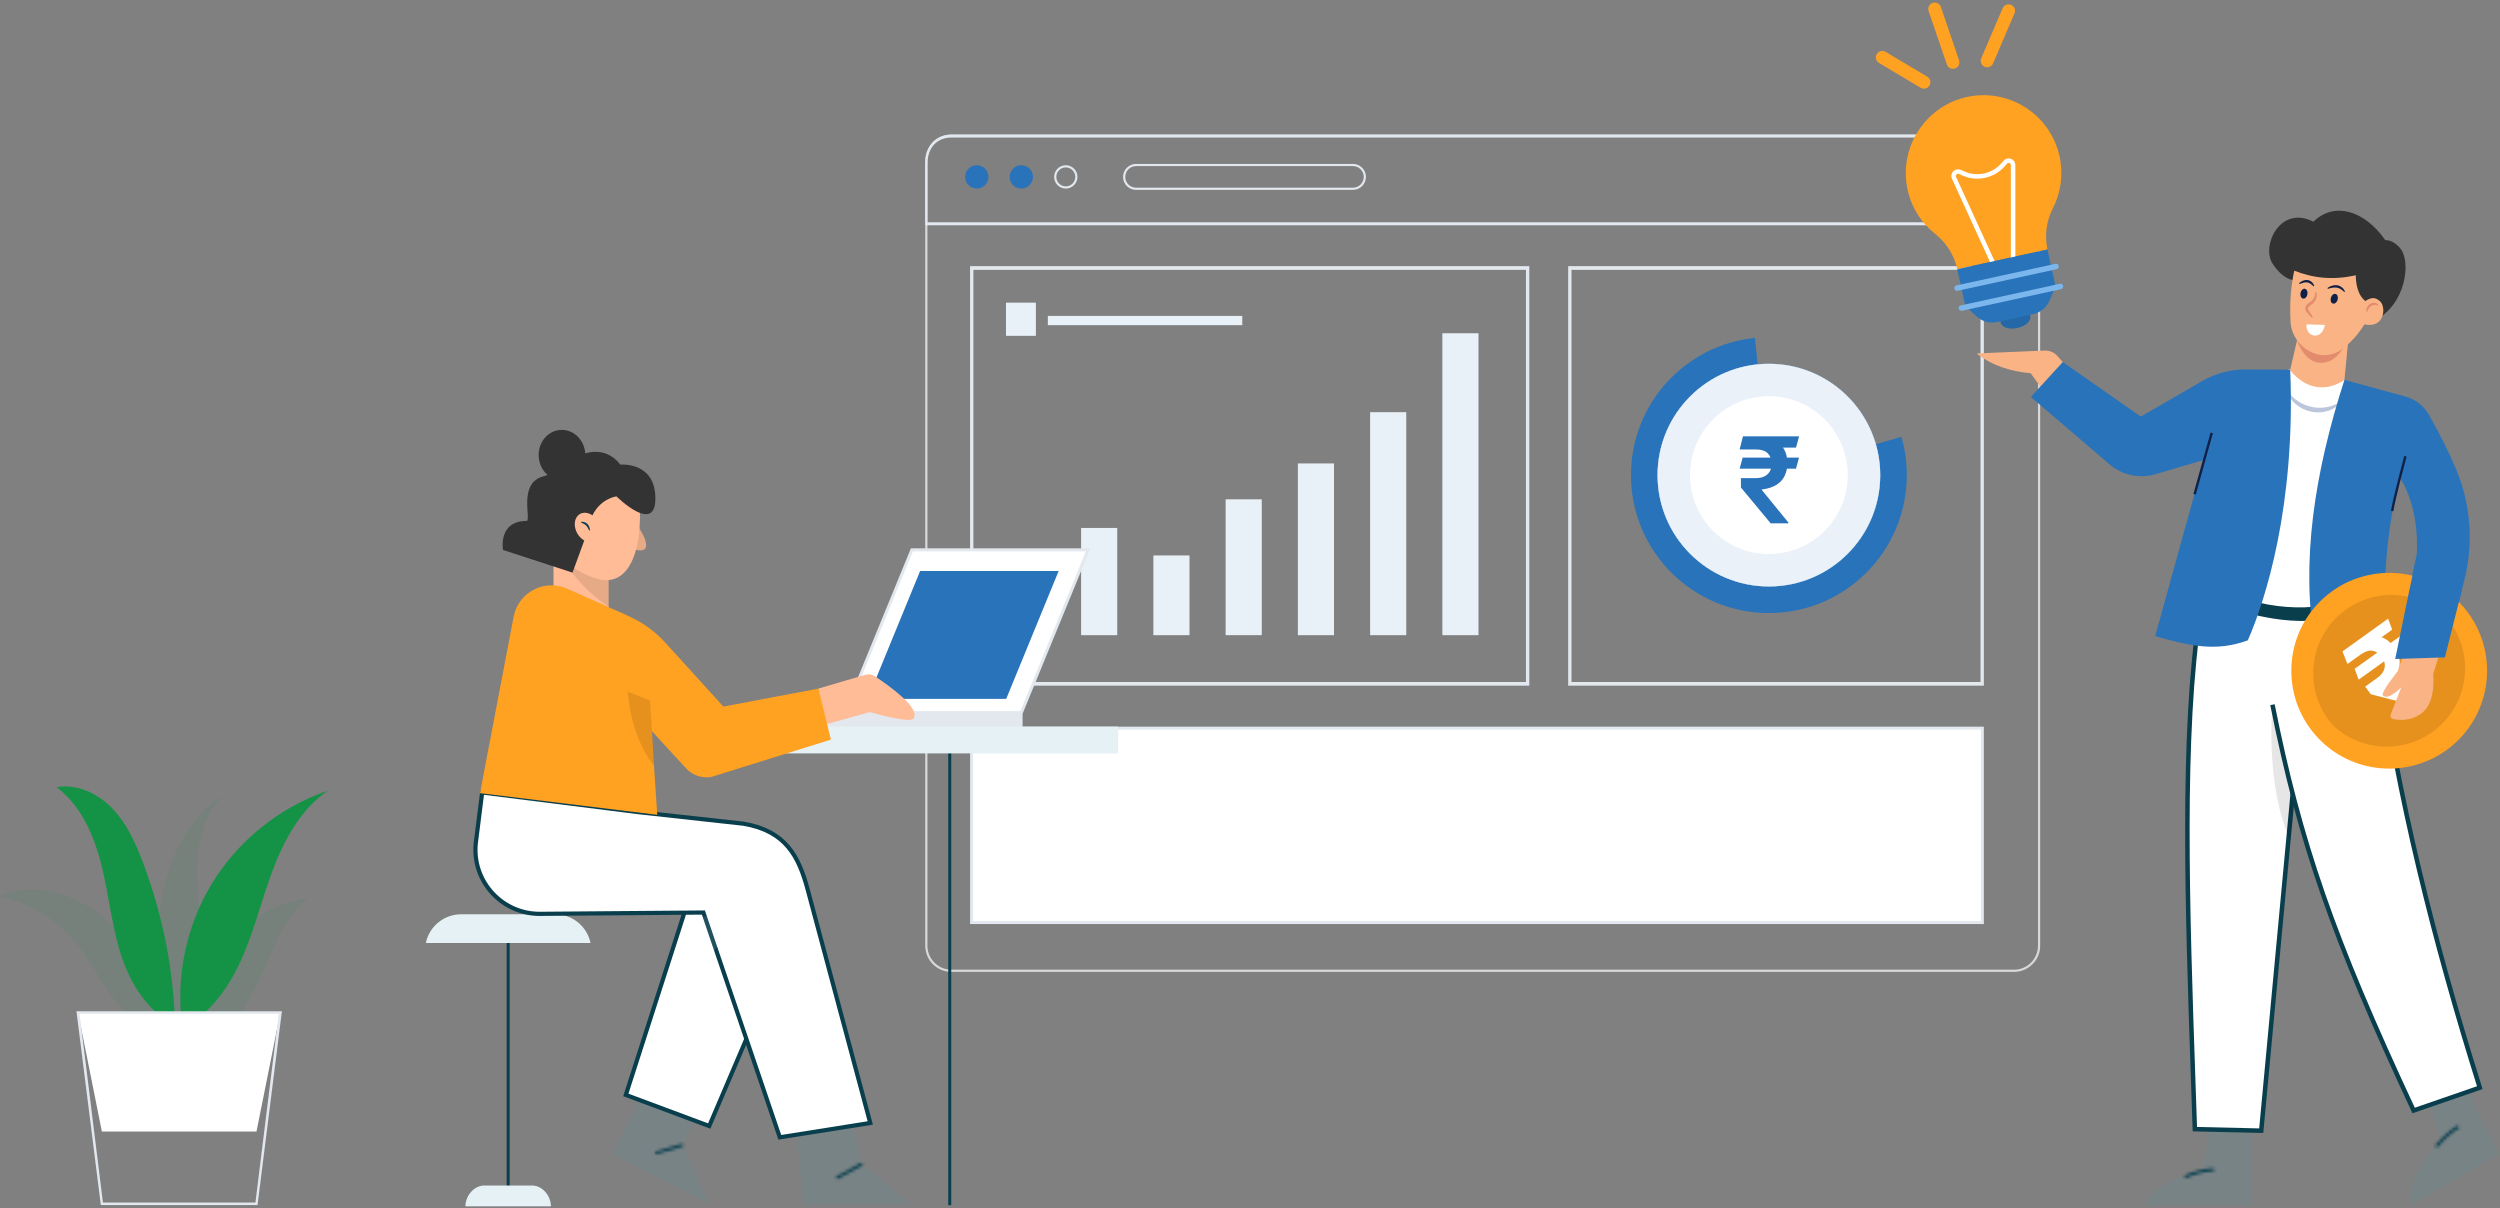 <svg xmlns="http://www.w3.org/2000/svg" width="836" height="404" viewBox="0 0 836 404" fill="none"><rect x="0" y="0" width="836" height="404" fill="#808080" stroke="none"/><path d="M61.095 344.239C58.547 327.549 62.048 310.002 70.803 295.564C79.558 281.129 93.504 269.917 109.481 264.46C100.434 270.795 94.908 281.03 91.056 291.378C87.204 301.727 84.673 312.591 79.919 322.561C75.165 332.527 67.667 341.843 57.273 345.571L61.095 344.236V344.239Z" fill="#149346"></path><path d="M58.597 344.377C58.236 325.088 54.49 305.865 47.581 287.853C45.126 281.457 42.186 275.071 37.401 270.168C32.616 265.266 25.658 262.033 18.914 263.231C27.314 269.518 31.666 279.859 34.117 290.063C36.568 300.263 37.511 310.849 40.961 320.757C44.41 330.665 51.01 340.215 60.887 343.757L58.601 344.373L58.597 344.377Z" fill="#149346"></path><path d="M57.282 345.644C52.479 332.71 47.26 319.453 37.604 309.603C27.947 299.751 12.648 294.115 0 299.623C10.242 301.947 19.626 307.875 26.123 316.127C30.887 322.179 34.089 329.353 38.988 335.295C43.887 341.237 51.361 346.026 58.931 344.608L57.282 345.644Z" fill="#149346" fill-opacity="0.1"></path><path d="M55.746 344.759C53.777 330.565 51.811 316.144 53.884 301.968C55.956 287.791 62.663 273.635 74.674 265.824C68.026 272.344 65.806 282.217 65.802 291.53C65.802 300.842 67.685 310.068 67.844 319.38C68.002 328.692 66.153 338.583 59.857 345.441L55.75 344.759H55.746Z" fill="#149346" fill-opacity="0.1"></path><path d="M62.391 342.69C66.993 330.961 71.903 318.784 81.277 310.364C87.298 304.959 94.965 301.413 102.983 300.329C97.361 304.814 93.842 311.386 90.923 317.958C88.004 324.53 85.484 331.374 81.256 337.192C77.029 343.01 70.677 347.795 63.492 348.101L62.391 342.69Z" fill="#149346" fill-opacity="0.1"></path><path d="M85.772 378.379H34.067L26.098 338.607H93.742L85.772 378.379Z" fill="white"></path><path d="M86.123 402.981H33.716L25.57 338.177H94.264L86.119 402.981H86.123ZM34.421 402.12H85.417L93.214 339.037H26.62L34.418 402.12H34.421Z" fill="#E2E8ED"></path><path d="M673.489 325H318.15C313.323 325 309.398 321.075 309.398 316.248V53.752C309.398 48.925 313.323 45 318.15 45H673.489C678.309 45 682.234 48.925 682.234 53.752V316.248C682.234 321.075 678.312 325 673.489 325ZM318.15 45.732C313.727 45.732 310.13 49.329 310.13 53.752V316.248C310.13 320.671 313.727 324.268 318.15 324.268H673.489C677.905 324.268 681.503 320.671 681.503 316.248V53.752C681.503 49.329 677.908 45.732 673.489 45.732H318.15Z" fill="#D9D9D9"></path><path d="M682.231 75.32H309.398V54.889C309.398 48.332 313.323 45 318.15 45H673.489C678.309 45 682.234 48.332 682.234 54.889V75.32H682.231ZM310.127 74.326H681.5V54.889C681.5 48.881 677.905 45.994 673.486 45.994H318.15C313.727 45.994 310.13 48.881 310.13 54.889V74.326H310.127Z" fill="#E2E8ED"></path><path d="M326.644 63.059C328.799 63.059 330.545 61.312 330.545 59.157C330.545 57.003 328.799 55.256 326.644 55.256C324.489 55.256 322.742 57.003 322.742 59.157C322.742 61.312 324.489 63.059 326.644 63.059Z" fill="#2873B9"></path><path d="M341.527 55.256C339.375 55.256 337.625 57.006 337.625 59.157C337.625 61.309 339.375 63.059 341.527 63.059C343.678 63.059 345.428 61.309 345.428 59.157C345.428 57.006 343.678 55.256 341.527 55.256Z" fill="#2873B9"></path><path d="M356.402 63.059C354.25 63.059 352.5 61.309 352.5 59.157C352.5 57.006 354.25 55.256 356.402 55.256C358.553 55.256 360.303 57.006 360.303 59.157C360.303 61.309 358.553 63.059 356.402 63.059ZM356.402 55.985C354.654 55.985 353.232 57.407 353.232 59.154C353.232 60.902 354.654 62.324 356.402 62.324C358.149 62.324 359.571 60.902 359.571 59.154C359.571 57.407 358.149 55.985 356.402 55.985Z" fill="#E2E8ED"></path><path d="M452.427 63.501H379.894C377.497 63.501 375.551 61.552 375.551 59.157C375.551 56.763 377.5 54.814 379.894 54.814H452.427C454.821 54.814 456.77 56.763 456.77 59.157C456.77 61.552 454.821 63.501 452.427 63.501ZM379.894 55.543C377.901 55.543 376.283 57.164 376.283 59.155C376.283 61.145 377.904 62.767 379.894 62.767H452.427C454.42 62.767 456.039 61.145 456.039 59.155C456.039 57.164 454.417 55.543 452.427 55.543H379.894Z" fill="#E2E8ED"></path><path d="M324.898 308.5V243.5H662.898V308.5H324.898Z" fill="white" stroke="#E2E8ED"></path><path d="M637.626 158.883C637.626 184.351 616.984 205 591.515 205C566.047 205 545.398 184.351 545.398 158.883C545.398 134.989 563.573 115.34 586.849 113L588.388 128.132C572.792 129.702 560.615 142.872 560.615 158.883C560.615 175.953 574.449 189.787 591.515 189.787C608.581 189.787 622.409 175.953 622.409 158.883C622.409 155.904 621.988 153.026 621.203 150.304L635.824 146.081C636.998 150.145 637.626 154.443 637.626 158.885V158.883Z" fill="#2873B9"></path><path d="M591.515 196.115C612.079 196.115 628.749 179.445 628.749 158.881C628.749 138.317 612.079 121.647 591.515 121.647C570.951 121.647 554.281 138.317 554.281 158.881C554.281 179.445 570.951 196.115 591.515 196.115Z" fill="white"></path><path d="M591.515 196.115C612.079 196.115 628.749 179.445 628.749 158.881C628.749 138.317 612.079 121.647 591.515 121.647C570.951 121.647 554.281 138.317 554.281 158.881C554.281 179.445 570.951 196.115 591.515 196.115Z" fill="#2873B9"></path><path d="M591.515 196.115C612.079 196.115 628.749 179.445 628.749 158.881C628.749 138.317 612.079 121.647 591.515 121.647C570.951 121.647 554.281 138.317 554.281 158.881C554.281 179.445 570.951 196.115 591.515 196.115Z" fill="white" fill-opacity="0.9"></path><path d="M591.513 185.261C606.078 185.261 617.885 173.45 617.885 158.88C617.885 144.311 606.078 132.5 591.513 132.5C576.948 132.5 565.141 144.311 565.141 158.88C565.141 173.45 576.948 185.261 591.513 185.261Z" fill="white"></path><path d="M601.592 153.011L600.583 156.733H581.734L582.756 153.011H601.592ZM592.117 175L582.174 163.04L582.16 159.886H587.075C588.249 159.886 589.229 159.692 590.015 159.304C590.81 158.906 591.412 158.352 591.819 157.642C592.236 156.922 592.444 156.08 592.444 155.114C592.444 153.665 592.018 152.5 591.165 151.619C590.313 150.739 588.95 150.298 587.075 150.298H581.734L582.842 145.909H587.075C589.461 145.909 591.435 146.278 592.998 147.017C594.57 147.746 595.744 148.778 596.521 150.114C597.307 151.449 597.7 153.011 597.7 154.801C597.7 156.383 597.411 157.794 596.833 159.034C596.255 160.275 595.346 161.293 594.106 162.088C592.865 162.884 591.241 163.414 589.234 163.679L589.063 163.736L598.04 174.744V175H592.117ZM601.62 145.909L600.583 149.688L585.299 149.631L586.336 145.909H601.62Z" fill="#2873B9"></path><path d="M511.391 229.289H324.391V89H511.391V229.289ZM325.503 228.055H510.278V90.235H325.503V228.055Z" fill="#E2E8ED"></path><path d="M663.398 229.289H524.398V89H663.398V229.289ZM525.511 228.055H662.286V90.235H525.511V228.055Z" fill="#E2E8ED"></path><path d="M349.448 187.789H337.367V212.402H349.448V187.789Z" fill="#E9F1F8"></path><path d="M373.604 176.544H361.523V212.402H373.604V176.544Z" fill="#E9F1F8"></path><path d="M397.769 185.739H385.688V212.402H397.769V185.739Z" fill="#E9F1F8"></path><path d="M421.933 166.973H409.852V212.397H421.933V166.973Z" fill="#E9F1F8"></path><path d="M446.089 154.972H434.008V212.402H446.089V154.972Z" fill="#E9F1F8"></path><path d="M470.253 137.835H458.172V212.402H470.253V137.835Z" fill="#E9F1F8"></path><path d="M494.409 111.439H482.328V212.402H494.409V111.439Z" fill="#E9F1F8"></path><path d="M346.398 101.204H336.398V112.298H346.398V101.204Z" fill="#E9F1F8"></path><path d="M415.415 105.642H350.398V108.733H415.415V105.642Z" fill="#E9F1F8"></path><path d="M170.429 311.071H169.426V403.007H170.429V311.071Z" fill="#093E4D"></path><path d="M161.934 396.441H177.935C181.41 396.441 184.228 399.921 184.228 403.393H155.637C155.637 399.917 158.458 396.441 161.93 396.441H161.934Z" fill="#E6F1F5"></path><path d="M197.469 315.334H142.398C143.566 309.743 148.499 305.738 154.21 305.738H185.662C191.373 305.738 196.302 309.743 197.473 315.334H197.469Z" fill="#E6F1F5"></path><path d="M341.951 238.671H271.379V243.314H341.951V238.671Z" fill="#E2E8ED"></path><path d="M341.573 238.284H282.625L304.951 183.854H363.895L341.573 238.284Z" fill="white"></path><path d="M341.907 238.786H281.875L304.611 183.353H364.642L341.907 238.786ZM283.372 237.783H341.232L363.145 184.356H305.285L283.372 237.783Z" fill="#E2E8ED"></path><path d="M336.474 233.709H290.148L307.691 190.934H354.017L336.474 233.709Z" fill="#2873B9"></path><path d="M318.097 244.484H317.094V403.006H318.097V244.484Z" fill="#093E4D"></path><path d="M373.899 242.983H261.305V251.937H373.899V242.983Z" fill="#E6F1F5"></path><path d="M212.415 174.666C213.823 176.693 215.842 179.559 216.067 182.063C216.392 185.707 210.56 183.151 210.492 183.468L212.415 174.666Z" fill="#FFBC96"></path><path d="M212.415 174.666C213.823 176.693 215.842 179.559 216.067 182.063C216.392 185.707 210.56 183.151 210.492 183.468L212.415 174.666Z" fill="black" fill-opacity="0.1"></path><path d="M203.523 178.954H185.094V205.964H203.523V178.954Z" fill="#FFBC96"></path><path d="M203.53 183.586V202.87C197.722 199.222 192.702 193.804 188.363 187.547L203.53 183.586Z" fill="black" fill-opacity="0.1"></path><path d="M213.874 176.304C213.3 185.636 209.708 196.191 199.912 193.586C192.218 191.539 183.746 185.062 183.746 175.714C183.746 166.367 190.216 158.786 198.198 158.786C203.187 158.786 209.468 161.206 212.421 165.882C214.195 168.687 214.123 172.235 213.874 176.304Z" fill="#FFBC96"></path><path d="M197.569 173.599C200.177 166.68 206.149 165.998 206.149 165.998C206.149 165.998 219.979 179.676 219.12 165.544C218.438 154.315 207.465 155.374 207.465 155.374C202.104 148.395 193.503 151.124 190.369 155.174C187.234 159.223 188.346 156.896 180.961 159.524C173.577 162.153 177.522 173.387 176.206 174.193C166.393 174.193 168.211 183.906 168.211 183.906L191.444 191.483L197.039 176.208L197.569 173.599Z" fill="#333333"></path><path d="M199.994 174.39C201.431 176.879 201.041 179.792 199.127 180.9C197.213 182.008 194.496 180.884 193.059 178.396C191.622 175.907 192.011 172.994 193.926 171.886C195.84 170.778 198.557 171.902 199.994 174.39Z" fill="#FFBC96"></path><path d="M197.022 177.389C196.697 176.759 196.42 176.145 195.983 175.716C195.766 175.499 195.517 175.322 195.232 175.17C194.947 175.017 194.63 174.889 194.305 174.732L194.353 174.471C194.722 174.451 195.096 174.496 195.461 174.616C195.826 174.736 196.183 174.949 196.46 175.238C196.741 175.527 196.942 175.872 197.07 176.229C197.199 176.587 197.267 176.952 197.279 177.321L197.022 177.385V177.389Z" fill="#093E4D"></path><path d="M188.332 160.663C192.638 160.459 195.95 156.511 195.729 151.843C195.508 147.176 191.838 143.558 187.532 143.762C183.225 143.965 179.913 147.914 180.134 152.581C180.355 157.249 184.025 160.867 188.332 160.663Z" fill="#333333"></path><path d="M217.519 361.135L204.785 385.938L236.952 402.453L228.392 382.876L235.375 367.364L217.519 361.135Z" fill="#33A0BF" fill-opacity="0.1"></path><mask id="path-49-inside-1_2111_6531" fill="white"><path d="M228.234 382.407L219.094 385.097L219.377 386.059L228.517 383.369L228.234 382.407Z"></path></mask><path d="M219.094 385.097L218.67 383.658L217.231 384.081L217.655 385.52L219.094 385.097ZM228.234 382.407L229.673 381.983L229.249 380.544L227.81 380.968L228.234 382.407ZM228.517 383.369L228.941 384.808L230.38 384.385L229.956 382.946L228.517 383.369ZM219.377 386.059L217.938 386.483L218.362 387.922L219.801 387.498L219.377 386.059ZM219.517 386.536L228.657 383.846L227.81 380.968L218.67 383.658L219.517 386.536ZM226.795 382.83L227.078 383.793L229.956 382.946L229.673 381.983L226.795 382.83ZM228.094 381.93L218.954 384.62L219.801 387.498L228.941 384.808L228.094 381.93ZM220.816 385.636L220.533 384.673L217.655 385.52L217.938 386.483L220.816 385.636Z" fill="#093E4D" mask="url(#path-49-inside-1_2111_6531)"></path><path d="M262.49 317.185L237.164 376.543L209.277 366.139L229.022 304.695C232.314 295.899 242.455 291.506 251.718 294.963C260.982 298.42 265.765 308.383 262.49 317.185Z" fill="white" stroke="#093E4D" stroke-width="1.4"></path><path d="M265.816 373.236L268.658 402.75H304.818L288.263 389.245L284.378 372.232L265.816 373.236Z" fill="#33A0BF" fill-opacity="0.1"></path><mask id="path-53-inside-2_2111_6531" fill="white"><path d="M288.026 388.792L279.457 393.517L279.941 394.395L288.51 389.671L288.026 388.792Z"></path></mask><path d="M279.457 393.517L278.733 392.203L277.419 392.927L278.143 394.241L279.457 393.517ZM288.026 388.792L289.339 388.068L288.615 386.754L287.301 387.479L288.026 388.792ZM288.51 389.671L289.234 390.985L290.548 390.26L289.824 388.947L288.51 389.671ZM279.941 394.395L278.628 395.12L279.352 396.433L280.666 395.709L279.941 394.395ZM280.181 394.83L288.75 390.106L287.301 387.479L278.733 392.203L280.181 394.83ZM286.712 389.517L287.196 390.395L289.824 388.947L289.339 388.068L286.712 389.517ZM287.786 388.357L279.217 393.082L280.666 395.709L289.234 390.985L287.786 388.357ZM281.255 393.671L280.771 392.792L278.143 394.241L278.628 395.12L281.255 393.671Z" fill="#093E4D" mask="url(#path-53-inside-2_2111_6531)"></path><path d="M291.016 375.52L260.766 380.322L239.312 317.236L239.312 317.235L235.371 305.629L235.208 305.15L234.702 305.154L180.951 305.587L180.941 305.588C168.072 305.879 157.833 294.858 159.09 282.036L161.237 265.001L213.719 271.604L213.719 271.604L213.73 271.605L248.653 275.447C255.778 276.68 260.369 279.437 263.557 283.219C266.768 287.029 268.609 291.937 270.116 297.57L270.116 297.571L291.016 375.52Z" fill="white" stroke="#093E4D" stroke-width="1.4"></path><path d="M238.656 318.123L234.715 306.517L241.987 306.268C242.661 310.642 240.923 315.531 238.656 318.127V318.123Z" fill="white" fill-opacity="0.1"></path><path d="M273.674 230.257L289.298 225.666C290.426 225.337 291.634 225.517 292.613 226.167C296.891 229.005 308.273 237.04 305.399 240.323C303.963 241.964 290.899 238.119 290.899 238.119L271.984 243.397L273.674 230.261V230.257Z" fill="#FFBC96"></path><path fill-rule="evenodd" clip-rule="evenodd" d="M160.512 265.231L219.784 272.475L218.691 256.023L218.004 244.523L229.389 256.911C231.557 259.271 234.779 260.358 237.93 259.797L277.851 247.319L273.669 230.262L241.895 236.282L222.523 214.947C219.033 211.102 214.77 208.039 210.02 205.953C209.764 205.817 209.503 205.689 209.235 205.571L189.12 196.633C185.874 195.357 182.25 195.449 179.079 196.894C175.274 198.619 172.545 202.103 171.763 206.205L160.512 265.231Z" fill="#FFA121"></path><path d="M218.688 256.023C213.772 249.762 210.85 241.494 209.879 231.26L217.396 234.298L218.692 256.023H218.688Z" fill="black" fill-opacity="0.1"></path><path d="M828.338 371.179C824.432 374.003 820.396 376.037 814.947 377.002L816.231 380.878C806.725 392.056 805.076 398.949 806.496 402.946L835.795 385.724L828.341 371.179H828.338Z" fill="#33A0BF" fill-opacity="0.1"></path><mask id="path-61-inside-3_2111_6531" fill="white"><path d="M822.465 377.098L821.776 376.333C819.302 377.928 817.069 379.868 815.143 382.093L814.317 383.047L815.006 383.812L815.831 382.858C817.757 380.633 819.991 378.693 822.465 377.098Z"></path></mask><path d="M821.776 376.333L822.891 375.33L822.037 374.381L820.963 375.073L821.776 376.333ZM822.465 377.098L823.277 378.359L824.758 377.404L823.579 376.095L822.465 377.098ZM815.006 383.812L813.891 384.816L815.028 386.079L816.14 384.794L815.006 383.812ZM814.317 383.047L813.183 382.066L812.317 383.067L813.202 384.051L814.317 383.047ZM815.143 382.093L814.009 381.112L815.143 382.093ZM815.831 382.858L814.697 381.877L814.697 381.877L815.831 382.858ZM820.661 377.337L821.35 378.102L823.579 376.095L822.891 375.33L820.661 377.337ZM816.121 382.809L815.432 382.044L813.202 384.051L813.891 384.816L816.121 382.809ZM815.452 384.029L816.277 383.075L814.009 381.112L813.183 382.066L815.452 384.029ZM814.697 381.877L813.872 382.831L816.14 384.794L816.966 383.84L814.697 381.877ZM821.652 375.838C819.058 377.51 816.716 379.543 814.697 381.877L816.966 383.84C818.798 381.722 820.924 379.877 823.277 378.359L821.652 375.838ZM816.277 383.075C818.11 380.957 820.235 379.112 822.589 377.594L820.963 375.073C818.37 376.745 816.028 378.778 814.009 381.112L816.277 383.075Z" fill="#093E4D" mask="url(#path-61-inside-3_2111_6531)"></path><path d="M821.326 354.46L809.258 359.825L814.948 377.002C820.397 376.037 824.433 374.003 828.339 371.179L821.326 354.46Z" fill="#33A0BF" fill-opacity="0.1"></path><path d="M752.94 386.815V368.138L740.067 367.869L737.445 386.667C743.124 387.698 748.262 387.698 752.94 386.815Z" fill="#33A0BF" fill-opacity="0.1"></path><path d="M737.443 386.667L736.849 390.932C722.877 395.417 718.443 398.856 717.539 403H752.941V386.815C748.263 387.698 743.124 387.698 737.446 386.667H737.443Z" fill="#33A0BF" fill-opacity="0.1"></path><mask id="path-66-inside-4_2111_6531" fill="white"><path d="M740.489 391.617L740.236 390.619C737.02 390.804 733.866 391.576 730.928 392.895L730.508 393.084L730.761 394.081L731.18 393.893C734.118 392.573 737.273 391.802 740.489 391.617Z"></path></mask><path d="M740.236 390.619L741.69 390.251L741.386 389.051L740.15 389.122L740.236 390.619ZM740.489 391.617L740.575 393.114L742.389 393.01L741.943 391.249L740.489 391.617ZM730.761 394.081L729.307 394.45L729.745 396.182L731.375 395.45L730.761 394.081ZM730.508 393.084L729.893 391.715L728.745 392.231L729.054 393.452L730.508 393.084ZM731.18 393.893L731.795 395.261L731.795 395.261L731.18 393.893ZM730.928 392.895L731.542 394.264L730.928 392.895ZM738.782 390.988L739.035 391.985L741.943 391.249L741.69 390.251L738.782 390.988ZM732.215 393.713L731.962 392.715L729.054 393.452L729.307 394.45L732.215 393.713ZM730.566 392.524L730.146 392.713L731.375 395.45L731.795 395.261L730.566 392.524ZM731.122 394.452L731.542 394.264L730.313 391.527L729.893 391.715L731.122 394.452ZM731.542 394.264C734.313 393.019 737.289 392.291 740.322 392.117L740.15 389.122C736.752 389.317 733.418 390.132 730.313 391.527L731.542 394.264ZM740.403 390.119C737.005 390.315 733.671 391.13 730.566 392.524L731.795 395.261C734.566 394.016 737.542 393.289 740.575 393.114L740.403 390.119Z" fill="#093E4D" mask="url(#path-66-inside-4_2111_6531)"></path><path d="M769.934 248.591L769.933 248.592L768.188 250.732L768.044 250.909L768.023 251.136L765.214 281.146L765.214 281.146L756.155 378.099L733.958 377.591C733.784 372.372 733.605 367.138 733.425 361.902C731.428 303.717 729.422 245.255 735.718 204.656L735.718 204.655L738.028 189.522L793.002 193.449L794.552 218.511L769.934 248.591Z" fill="white" stroke="#093E4D" stroke-width="1.5"></path><path d="M689.784 121.074L687.993 119.042C686.921 117.825 685.356 117.159 683.735 117.225L661.326 118.174C661.199 118.18 661.148 118.343 661.248 118.419C666.109 122.183 672.152 124.16 679.057 124.826L685.962 134.281L689.784 121.074Z" fill="#F9B384"></path><path opacity="0.1" d="M770.514 249.066L768.769 251.206L765.96 281.216C757.304 262.493 759.917 235.654 759.917 235.654L770.514 249.066Z" fill="black"></path><path d="M795.316 218.758C801.464 265.158 813.948 315.044 829.241 363.71L807.116 371.354C780.029 313.293 769.167 281.915 759.914 235.651L777.615 227.203L795.316 218.755V218.758Z" fill="white"></path><path d="M759.914 235.651C769.167 281.915 780.029 313.293 807.116 371.354L829.241 363.71C813.948 315.044 801.464 265.158 795.316 218.758V218.755" stroke="#093E4D" stroke-width="1.5"></path><path d="M768.944 110.278L765.141 126.637L773.384 134.953L783.405 132.939L785.687 109.476L768.944 110.278Z" fill="#F9B384"></path><path d="M740.207 202.064C751.47 204.68 766.757 211.115 786.067 205.283L788.482 196.434L742.018 195.229L740.207 202.067V202.064Z" fill="#093E4D"></path><path d="M765.549 123.421C765.549 123.421 772.788 134.284 784.054 127.041L794.112 144.54L789.485 199.249C772.616 205.717 756.341 203.58 740.406 196.434L752.474 132.472L765.549 123.421Z" fill="white"></path><g opacity="0.3"><path d="M764.543 130.326C765.661 131.872 766.966 133.168 768.461 134.157C769.956 135.13 771.614 135.824 773.341 136.134C775.062 136.475 776.849 136.429 778.585 136.038C780.324 135.637 781.988 134.859 783.585 133.81C782.452 135.347 780.812 136.559 778.947 137.24C777.084 137.939 775.01 138.075 773.039 137.713C771.074 137.328 769.203 136.45 767.705 135.151C766.201 133.868 765.061 132.171 764.546 130.326H764.543Z" fill="#1F3C88"></path></g><path d="M765.848 123.62L750.504 123.554C745.598 123.599 740.787 124.91 736.538 127.367L715.865 139.311L689.785 121.073L679.125 132.74L705.708 155.508C709.925 158.965 715.579 160.11 720.808 158.567L736.987 153.793L720.693 212.727C732.128 215.943 740.935 218.071 751.668 214.135C757.5 200.858 767.711 169.125 765.848 123.623V123.62Z" fill="#2873B9"></path><path d="M768.365 93.852C768.365 93.852 763.995 94.473 759.917 88.119C756.111 82.188 762.497 68.45 773.595 74.141C780.635 67.302 790.711 70.367 797.646 80.313C797.646 80.313 800.229 80.003 802.761 83.192C806.176 87.492 804.726 101.558 794.231 107.122L768.365 93.852Z" fill="#333333"></path><path d="M768.133 113.786C768.133 113.786 770.146 120.347 775.002 121.206C781.237 122.312 784.279 114.958 784.279 114.958L768.133 113.786Z" fill="#E28B6D"></path><path d="M794.359 91.317L793.087 103.328C793.087 103.328 790.938 110.658 783.608 116.474C776.27 122.291 766.471 116.098 765.965 107.752C765.956 107.665 765.956 107.568 765.95 107.478C765.82 105.217 765.814 103.108 765.886 101.179C766.167 93.189 767.8 88.273 767.8 88.273L780.827 82.712L794.359 91.314V91.317Z" fill="#F9B384"></path><path d="M792.681 101.715C789.206 100.208 787.859 96.703 787.75 92.04C780.321 93.758 773.437 93.05 766.981 90.428L763.473 83.978L778.268 78.381L795.149 82.839L798.847 94.03L792.684 101.712L792.681 101.715Z" fill="#333333"></path><path d="M781.706 100.214C781.462 101.103 780.757 101.685 780.133 101.513C779.509 101.341 779.199 100.482 779.443 99.593C779.687 98.704 780.392 98.122 781.016 98.294C781.64 98.466 781.95 99.325 781.706 100.214Z" fill="#102048"></path><path d="M771.597 98.417C771.76 97.51 771.374 96.681 770.735 96.566C770.096 96.451 769.446 97.094 769.283 98.002C769.12 98.909 769.506 99.738 770.145 99.853C770.784 99.968 771.434 99.325 771.597 98.417Z" fill="#102048"></path><path d="M774.583 97.658C774.851 98.532 774.742 99.533 774.293 100.374C774.073 100.796 773.766 101.181 773.395 101.495C773.03 101.805 772.657 102.016 772.373 102.26C772.099 102.49 771.879 102.767 771.822 103.032C771.75 103.276 771.846 103.553 772.054 103.891C772.515 104.569 773 105.305 773.422 106.049L773.127 106.284C772.506 105.672 771.921 105.069 771.358 104.376C771.077 104.03 770.776 103.457 770.9 102.842C771.026 102.257 771.382 101.836 771.759 101.522C772.138 101.221 772.509 101.004 772.813 100.778C773.112 100.558 773.362 100.274 773.579 99.961C773.998 99.325 774.236 98.544 774.206 97.728L774.577 97.661L774.583 97.658Z" fill="#E28B6D"></path><path d="M778.289 96.311C779.175 95.672 780.311 95.232 781.517 95.389C782.114 95.47 782.683 95.732 783.139 96.103C783.6 96.471 783.937 96.947 784.178 97.45L783.922 97.631C783.154 96.893 782.346 96.314 781.402 96.178C780.459 96.034 779.455 96.29 778.431 96.588L778.292 96.308L778.289 96.311Z" fill="#102048"></path><path d="M768.793 94.708C769.155 94.379 769.568 94.096 770.038 93.897C770.505 93.698 771.038 93.581 771.587 93.638C772.135 93.695 772.66 93.948 773.049 94.307C773.443 94.659 773.712 95.106 773.893 95.564L773.627 95.733C772.961 95.066 772.292 94.521 771.499 94.436C770.704 94.34 769.842 94.653 768.959 94.976L768.793 94.708Z" fill="#102048"></path><path d="M771.302 108.472L777.423 108.647C777.254 109.859 776.772 110.847 775.928 111.574C774.81 112.535 773.074 112.421 772.127 111.287C771.476 110.513 771.187 109.579 771.302 108.472Z" fill="white"></path><path d="M808.189 185.168L800.949 220.368L817.577 219.831L824.075 194.014C827.176 181.69 826.263 168.676 821.338 156.958C818.933 151.231 815.868 145.158 812.3 138.817C810.585 135.77 807.736 133.521 804.364 132.599L783.977 127.041C773.986 158.055 769.315 187.95 774.131 215.811L797.127 212.926C797.429 197.573 797.049 180.46 802.558 159.827C802.558 159.827 808.996 168.676 808.192 185.171L808.189 185.168Z" fill="#2873B9"></path><path d="M789.926 101.375C792.678 99.337 794.101 99.159 795.9 100.754C798.076 102.68 797.512 111.025 789.07 108.014L789.923 101.372L789.926 101.375Z" fill="#F9B384"></path><path d="M791.335 104.21C791.25 103.74 791.305 103.225 791.525 102.767C791.736 102.306 792.094 101.914 792.528 101.642C792.962 101.374 793.475 101.218 794.002 101.257C794.523 101.281 795.078 101.582 795.292 102.058L795.036 102.242C794.719 101.989 794.358 101.938 793.996 101.962C793.634 101.995 793.27 102.128 792.947 102.324C792.29 102.721 791.847 103.375 791.651 104.213H791.338L791.335 104.21Z" fill="#E28B6D"></path><path d="M739.215 144.651L733.484 165.175L734.259 165.391L739.99 144.867L739.215 144.651Z" fill="#102048"></path><path d="M800.339 170.948L799.543 170.828C800.143 166.828 803.82 153.064 803.976 152.479L804.754 152.687C804.715 152.829 800.932 166.991 800.339 170.945V170.948Z" fill="#102048"></path><path d="M821.657 247.863C818.677 250.739 815.286 252.93 811.684 254.446C808.712 255.712 805.584 256.504 802.413 256.839C798.245 257.288 794.013 256.926 789.954 255.769C786.277 254.72 782.741 253.023 779.549 250.666C778.079 249.581 776.677 248.364 775.369 247.001C769.257 240.651 766.213 232.471 766.219 224.297C766.213 215.714 769.564 207.148 776.237 200.722C777.611 199.405 779.061 198.224 780.577 197.199C782.151 196.126 783.79 195.21 785.484 194.447C786.644 193.923 787.823 193.48 789.022 193.097C790.641 192.585 792.295 192.196 793.965 191.937C798.167 191.295 802.462 191.473 806.603 192.467C808.658 192.949 810.675 193.649 812.625 194.547C815.024 195.65 817.314 197.063 819.442 198.769C820.518 199.625 821.543 200.569 822.525 201.587C835.063 214.611 834.678 235.325 821.657 247.869V247.863Z" fill="#FFA121"></path><path opacity="0.1" d="M817.787 206.144C817.974 206.355 818.152 206.563 818.324 206.777C826.986 217.239 826.244 232.772 816.301 242.351C815.258 243.357 814.152 244.259 812.998 245.054C810.135 247.034 806.967 248.382 803.688 249.087C799.299 250.042 794.715 249.849 790.408 248.529C786.774 247.42 783.338 245.494 780.384 242.773C780.278 242.679 780.173 242.58 780.067 242.477C770.839 232.019 771.405 216.045 781.55 206.271C782.485 205.37 783.473 204.55 784.495 203.818C787.256 201.84 790.309 200.466 793.477 199.695C799.465 198.227 805.861 198.902 811.455 201.693C813.724 202.826 815.861 204.315 817.787 206.144Z" fill="black"></path><path opacity="0.15" d="M819.441 198.763L818.344 206.648L818.326 206.781C818.151 206.567 817.973 206.356 817.789 206.148C815.863 204.318 813.726 202.829 811.457 201.696L811.463 201.666L812.629 194.544C815.028 195.644 817.319 197.055 819.447 198.763H819.441Z" fill="white"></path><path d="M802.697 212.669L804.049 216.28L788.739 227.276L787.399 223.656L802.697 212.669ZM807.829 236.056L792.776 232.141L790.925 229.588L794.916 226.721C795.87 226.036 796.553 225.307 796.965 224.533C797.379 223.746 797.544 222.945 797.461 222.131C797.379 221.303 797.057 220.497 796.493 219.713C795.648 218.536 794.623 217.839 793.417 217.62C792.211 217.402 790.846 217.84 789.323 218.934L784.985 222.049L783.325 217.838L786.763 215.369C788.701 213.977 790.52 213.125 792.22 212.813C793.922 212.489 795.478 212.642 796.888 213.274C798.305 213.9 799.536 214.939 800.58 216.393C801.502 217.678 802.091 218.992 802.345 220.337C802.6 221.681 802.455 223.038 801.912 224.408C801.368 225.778 800.358 227.156 798.882 228.542L798.777 228.688L812.49 232.393L812.64 232.6L807.829 236.056ZM798.577 206.884L799.939 210.558L787.492 219.427L786.163 215.8L798.577 206.884Z" fill="white"></path><path d="M803.922 218.207L801.825 224.431C801.825 224.431 796.008 231.622 796.824 232.538C798.533 234.449 803.009 229.822 803.009 229.822L799.398 239.024C799.199 239.633 799.564 240.281 800.191 240.423C802.141 240.86 806.261 241.281 809.959 238.373C814.767 234.594 813.648 225.507 813.648 225.507L815.707 218.77L803.919 218.207H803.922Z" fill="#F9B384"></path><path d="M823.274 197.197L821.312 204.994L821.273 205.153L820.96 206.383L817.581 219.828L813.238 219.973L812.105 220.006L800.953 220.368L801.131 219.491L801.309 218.638L801.872 215.925L802.041 215.072L803.319 208.879L803.479 208.065L805.194 199.737L805.628 197.622L805.643 197.582V197.573L807.46 188.993C809.142 189.234 810.8 189.604 812.415 190.096C816.478 191.344 822.572 192.407 823.277 197.197H823.274Z" fill="#2873B9"></path><path d="M688.716 52.305C685.63 38.148 671.555 29.218 657.395 32.512C643.95 35.641 635.206 48.974 637.714 62.549C638.907 69.02 642.376 74.454 647.12 78.216C650.864 81.184 653.498 85.329 654.517 89.997L684.671 83.421C683.656 78.758 684.316 73.897 686.483 69.644C689.114 64.481 690.048 58.408 688.716 52.305Z" fill="#FFA121"></path><path d="M656.436 57.959L655.438 57.504C654.413 57.037 653.196 57.808 653.286 58.932C653.301 59.125 653.349 59.318 653.437 59.508L666.9 88.924L673.184 87.553L673.178 55.201C673.178 55.132 673.175 55.066 673.166 54.999C673.015 53.703 671.309 53.29 670.487 54.3L670.113 54.758C666.813 58.812 661.192 60.129 656.436 57.959Z" stroke="white" stroke-width="1.507" stroke-miterlimit="10"></path><path d="M678.928 105.733C679.275 107.318 677.337 109.087 674.603 109.684C671.87 110.281 669.371 109.479 669.024 107.891C668.678 106.305 670.616 104.536 673.35 103.939C676.083 103.343 678.582 104.144 678.928 105.733Z" fill="#2873B9"></path><path d="M678.928 105.733C679.275 107.318 677.337 109.087 674.603 109.684C671.87 110.281 669.371 109.479 669.024 107.891C668.678 106.305 670.616 104.536 673.35 103.939C676.083 103.343 678.582 104.144 678.928 105.733Z" fill="black" fill-opacity="0.1"></path><path d="M654.516 90L684.67 83.424L687.41 95.989L657.276 102.635L654.516 90Z" fill="#2873B9"></path><path d="M657.207 102.348L687.362 95.772L685.333 100.54C684.36 102.827 682.341 104.5 679.914 105.037L667.877 107.689C665.432 108.228 662.883 107.541 661.035 105.853C659.209 104.184 657.207 102.351 657.207 102.351V102.348Z" fill="#2873B9"></path><path d="M687.727 90.024L654.634 97.243C654.137 97.351 653.642 97.034 653.537 96.537C653.428 96.04 653.745 95.546 654.242 95.44L687.335 88.222C687.833 88.113 688.327 88.43 688.432 88.927C688.541 89.424 688.225 89.919 687.727 90.024Z" fill="#7BB6ED"></path><path d="M689.184 96.7L656.091 103.919C655.594 104.027 655.099 103.711 654.994 103.213C654.885 102.716 655.202 102.222 655.699 102.116L688.792 94.898C689.29 94.79 689.784 95.106 689.89 95.603C689.998 96.101 689.682 96.595 689.184 96.7Z" fill="#7BB6ED"></path><path d="M629.438 19.191L643.362 27.491" stroke="#FFA121" stroke-width="4.322" stroke-linecap="round" stroke-linejoin="round"></path><path d="M671.669 3.612L664.508 20.336" stroke="#FFA121" stroke-width="4.322" stroke-linecap="round" stroke-linejoin="round"></path><path d="M646.973 3L653.067 20.852" stroke="#FFA121" stroke-width="4.322" stroke-linecap="round" stroke-linejoin="round"></path></svg>